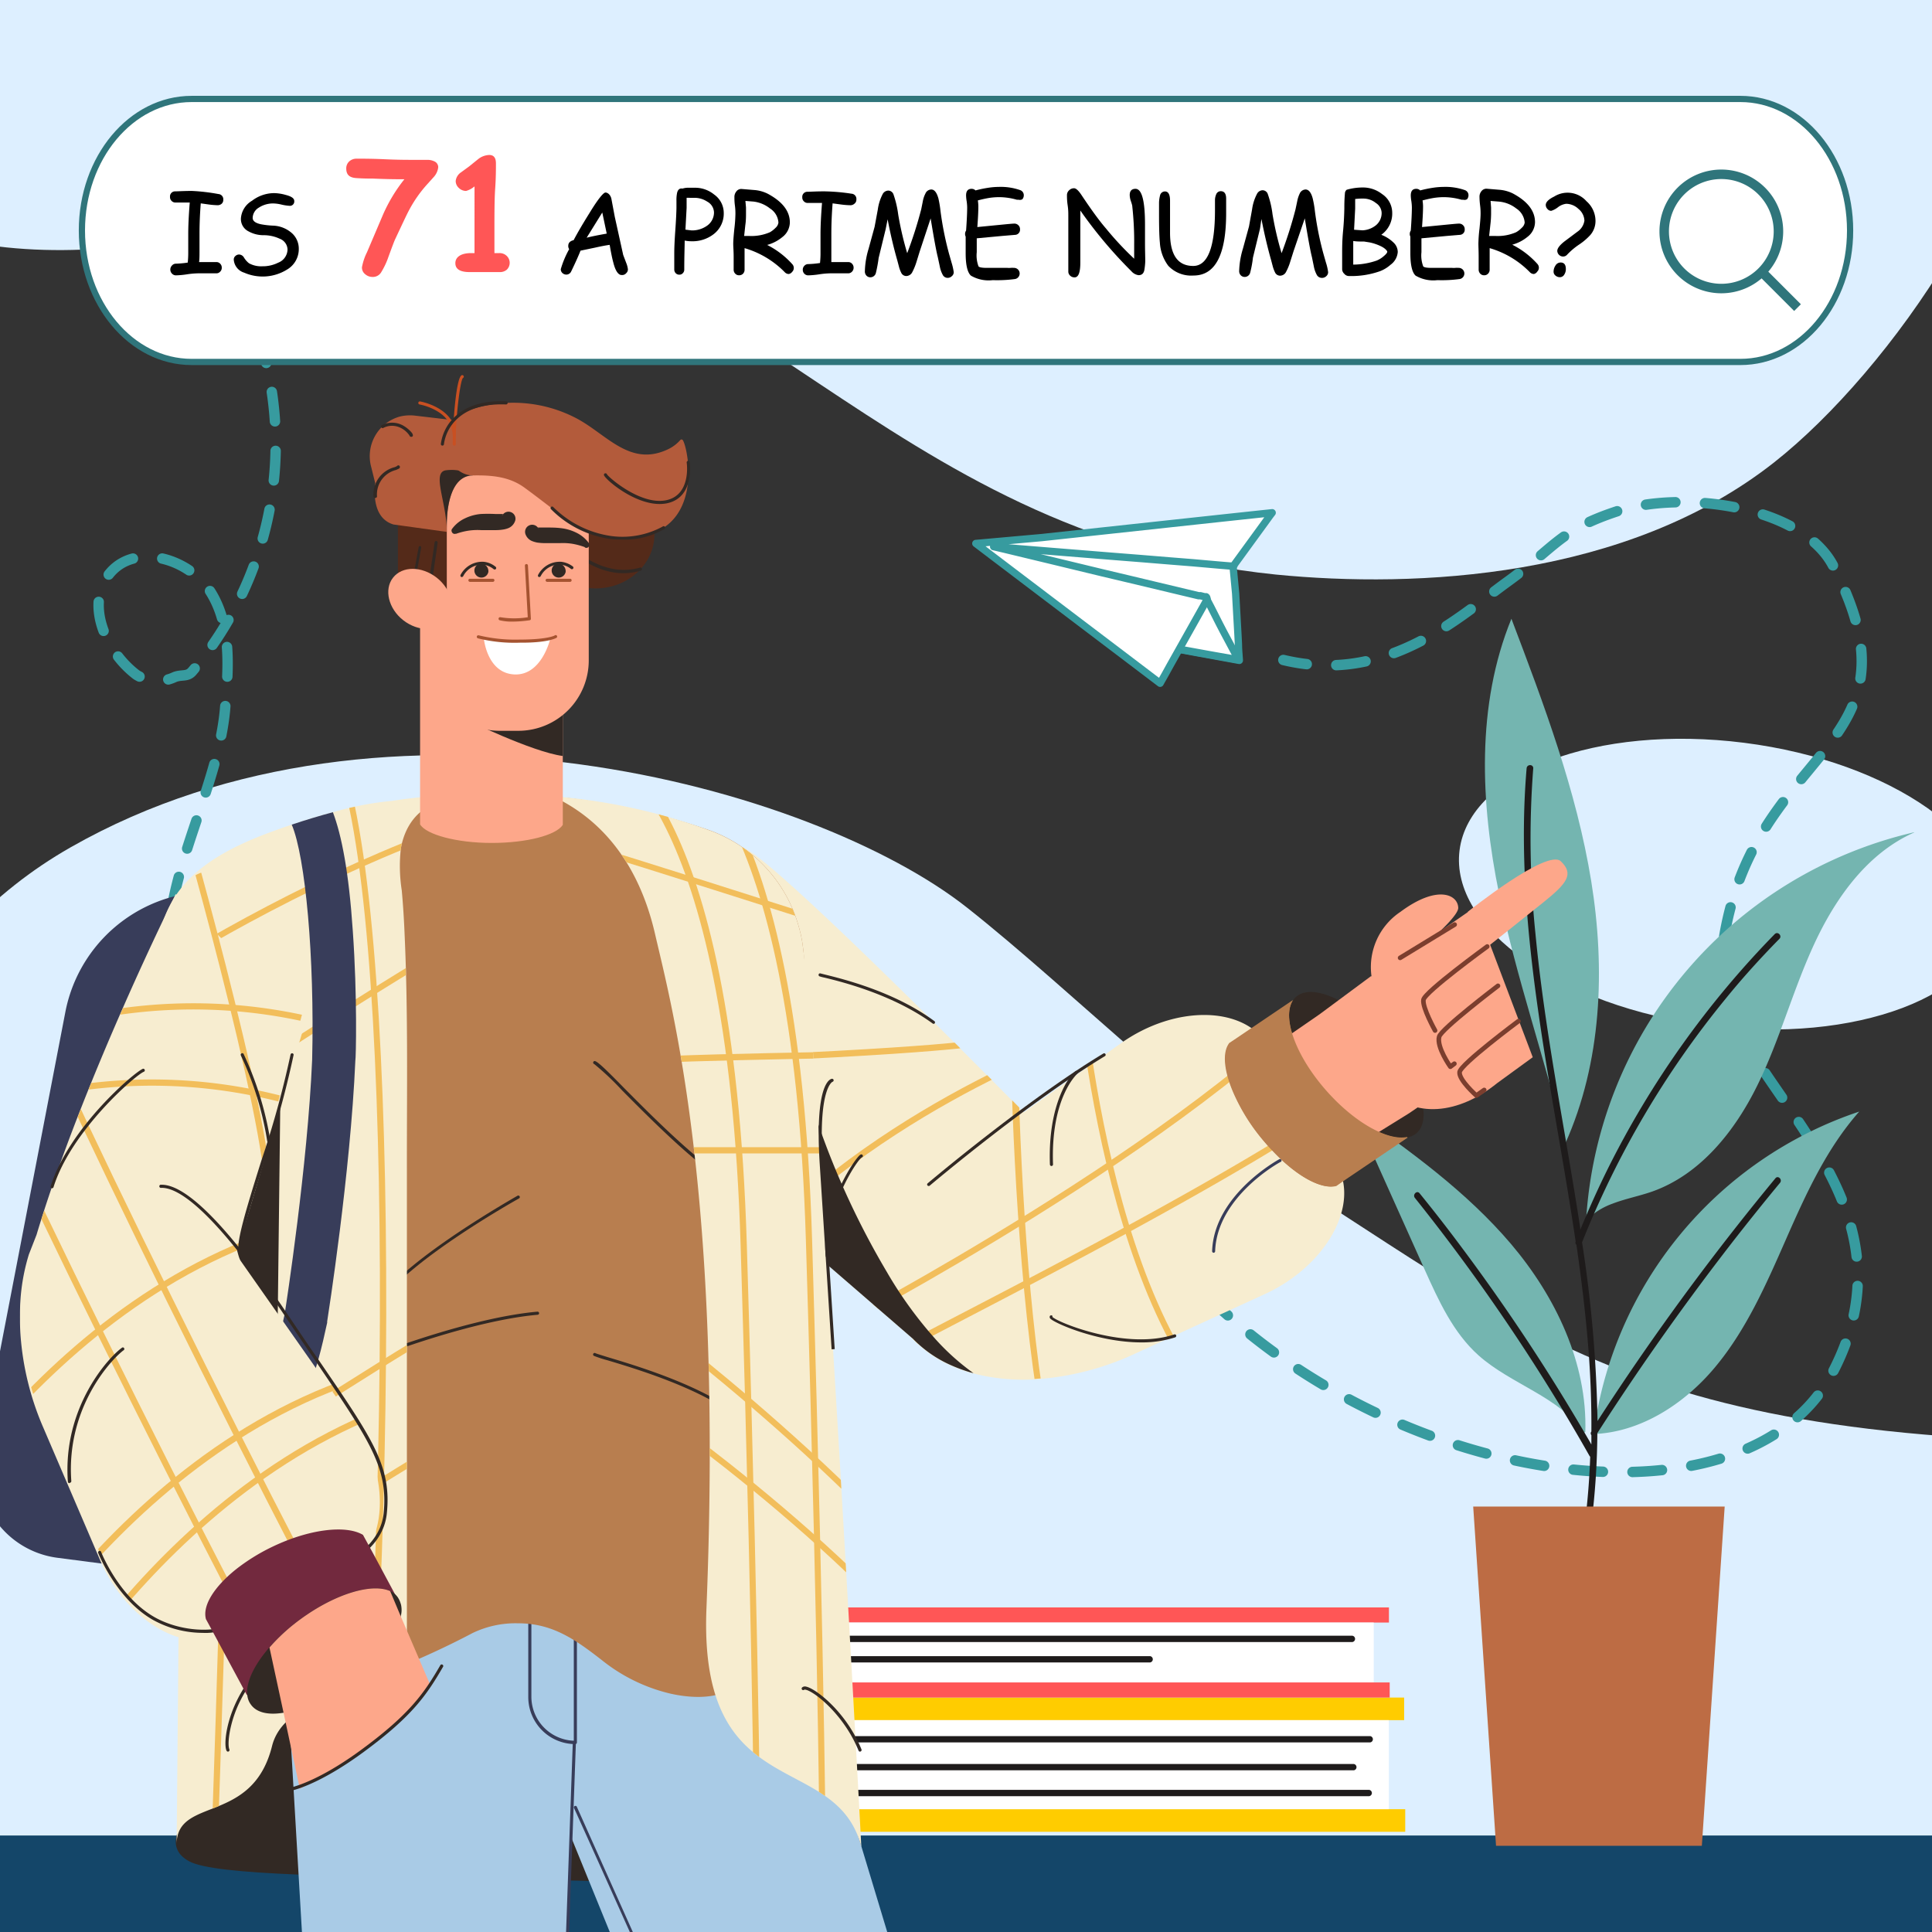 <svg id="Слой_1" data-name="Слой 1" xmlns="http://www.w3.org/2000/svg" xmlns:xlink="http://www.w3.org/1999/xlink" viewBox="0 0 230 230"><rect x="0" y="0" width="230" height="230" fill="#333333" stroke="none"/><defs><style>.cls-1,.cls-12,.cls-30,.cls-32{fill:none;}.cls-2{fill:#f7edd0;}.cls-3{clip-path:url(#clip-path);}.cls-4{clip-path:url(#clip-path-2);}.cls-5{fill:#ddefff;}.cls-6{fill:#144669;}.cls-7{fill:#fc0;}.cls-11,.cls-31,.cls-8{fill:#fff;}.cls-9{fill:#ff5656;}.cls-10{fill:#1e1b1b;}.cls-11,.cls-12{stroke:#379b9f;}.cls-11,.cls-12,.cls-30{stroke-linecap:round;stroke-linejoin:round;}.cls-11{stroke-width:0.87px;}.cls-12{stroke-width:1.24px;stroke-dasharray:3.52 3.52 3.52 3.52 3.52 3.52;}.cls-13{fill:#74b5b0;}.cls-14{fill:#bd6c44;}.cls-15{fill:#383d5a;}.cls-16{fill:#322924;}.cls-17{fill:#a9cbe6;}.cls-18{clip-path:url(#clip-path-3);}.cls-19{fill:#f2be5b;}.cls-20{fill:#b87e4f;}.cls-21{clip-path:url(#clip-path-4);}.cls-22{clip-path:url(#clip-path-5);}.cls-23{fill:#fda78a;}.cls-24{fill:#542a19;}.cls-25{fill:#b35b3b;}.cls-26{clip-path:url(#clip-path-6);}.cls-27{fill:#72293e;}.cls-28{fill:#c95022;}.cls-29{fill:#a55330;}.cls-30{stroke:#7b3e2e;stroke-width:0.55px;}.cls-31,.cls-32{stroke:#2f757b;stroke-miterlimit:10;}.cls-31{stroke-width:0.74px;}.cls-32{stroke-width:1.13px;}</style><clipPath id="clip-path"><rect class="cls-1" x="-1096" y="-482.18" width="1326" height="385"/></clipPath><clipPath id="clip-path-2"><rect class="cls-1" width="230" height="230"/></clipPath><clipPath id="clip-path-3"><path class="cls-1" d="M159.14,138.6,151,124.48c-2.78-4.8-11-5-17.53-.33l-11.59,8.24C112.3,122.7,93.41,103.81,89,101.18c-8.62-5.15-1.24,40.09-1.24,40.09l8.55,7.42L108.7,159.4a14.3,14.3,0,0,0,4.43,3.08l0,0a19.12,19.12,0,0,0,2.34.87l.39.1a23.71,23.71,0,0,0,8.31.63,33.32,33.32,0,0,0,11-3L150.7,154C157.94,150.62,161.92,143.39,159.14,138.6Z"/></clipPath><clipPath id="clip-path-4"><path class="cls-2" d="M102.54,219.86c-3-11.64-19.38-4.81-18.44-28.34,2-49.4-4.18-71.9-6.12-80.34-2.5-10.83-8.77-14.78-12.2-16.39a70.31,70.31,0,0,1,18.51,4,17,17,0,0,1,10.82,11.6c.06.19.11.39.15.58a4.84,4.84,0,0,1,.14.61c.08.36.15.84.22,1.43C97.74,128.6,102.54,219.86,102.54,219.86Z"/></clipPath><clipPath id="clip-path-5"><path class="cls-2" d="M54.27,95.28a8.45,8.45,0,0,0-1.94.24c-2.65.66-4.16,2.91-4.61,5.49a18.9,18.9,0,0,0,.11,5c.16,1.76.27,3.52.34,5.29.42,9.24.26,18.6.27,27.82q0,10.53,0,21.06,0,10,0,20c0,4.73,0,9.47,0,14.21,0,2.61.11,6.67.11,6.67s-14.36-.38-16.16,6.79c-2.34,9.41-11.31,6-11.36,11.67l.93-103-2.69-6.34c1.79-6.31,7.76-9.32,14.06-11.52.52-.19,1-.36,1.57-.53,1.7-.57,3.35-1.06,4.9-1.48a37.39,37.39,0,0,1,6.79-1.3,78.67,78.67,0,0,1,9.3-.84C56.9,94.94,57,95.26,54.27,95.28Z"/></clipPath><clipPath id="clip-path-6"><path class="cls-1" d="M42.12,168.38,28.67,149.21a3.1,3.1,0,0,1-.31-.78l.19-.55,7.65-28s-7.65-24.23-15.28-13.39c0,0-11.05,22.14-16.57,40.56a19,19,0,0,0-.93,2.32,23.79,23.79,0,0,0-1,8.67,33.68,33.68,0,0,0,2.7,11l6.71,15.72C15,192.12,22.11,196.3,27,193.66l14.34-7.77C46.18,183.24,46.56,175,42.12,168.38Z"/></clipPath></defs><g class="cls-4"><path class="cls-5" d="M8.41,100.87c37.72-21.5,88.49-7.21,106.7,7.17,12.49,9.85,28.48,26,44.67,36.49C189.51,163.82,205,175.33,286,170.72c16-.91,55.34,10.07,68.52,19.31,13.54,9.49,27,16.62,27,31.25H-20.28C-27.29,181.43-29.43,122.43,8.41,100.87Z"/><path class="cls-5" d="M211.2,55.05c-17.57,13.83-42.59,15-59.31,13.35-46.81-4.76-64-41.56-103.78-43.71-9.9-.53-19.63,2.67-29.45,4.16-11.79,1.79-24.24,1.31-35-4.47S-35.49,13.37-35.81,0L241.67,0C242.75,18.79,225,44.18,211.2,55.05Z"/><ellipse class="cls-5" cx="205.52" cy="105.26" rx="16.96" ry="32.01" transform="translate(75.19 295.87) rotate(-82.76)"/><polygon class="cls-6" points="626.45 218.51 -19.43 218.51 -55.48 231.18 626.45 231.18 626.45 218.51"/><polygon class="cls-7" points="76.5 202.09 76.5 204.78 79.11 204.78 165.35 204.78 167.16 204.78 167.16 202.09 165.44 202.09 92.48 202.09 76.5 202.09"/><polygon class="cls-7" points="76.63 215.38 76.63 218.07 167.29 218.07 167.29 215.38 165.35 215.38 79.11 215.38 76.63 215.38"/><rect class="cls-8" x="79.11" y="204.78" width="86.23" height="10.6"/><polygon class="cls-9" points="92.39 191.36 92.39 193.16 94.02 193.16 163.54 193.16 165.35 193.16 165.35 191.36 156.86 191.36 141.54 191.36 92.39 191.36"/><polygon class="cls-9" points="92.48 200.29 92.48 202.09 165.44 202.09 165.44 200.29 163.54 200.29 94.02 200.29 92.48 200.29"/><rect class="cls-8" x="94.02" y="193.16" width="69.52" height="7.12"/><path class="cls-10" d="M97.6,194.73H161a.38.38,0,0,1,0,.75H97.6A.38.38,0,0,1,97.6,194.73Z"/><path class="cls-10" d="M97.32,197.16h39.6a.38.38,0,0,1,0,.75H97.32A.38.38,0,0,1,97.32,197.16Z"/><path class="cls-10" d="M86.55,206.68h76.57a.38.38,0,0,1,0,.75H86.55A.38.38,0,0,1,86.55,206.68Z"/><path class="cls-10" d="M83.49,210h77.68a.38.38,0,0,1,0,.75H83.49A.38.38,0,0,1,83.49,210Z"/><path class="cls-10" d="M85.37,213.08H163a.38.38,0,0,1,0,.75H85.37A.38.38,0,0,1,85.37,213.08Z"/><polygon class="cls-8" points="148.05 65.34 117.86 64.57 143.8 73.05 148.05 65.34"/><path class="cls-11" d="M146.79,67.37h0l.31,3.29c.09,1.65.18,3.3.28,5l.05,1c0,.63.07,1.27.11,1.9v.06l-7-1.28"/><path class="cls-11" d="M143.78,71.7l-.1-.34c.62,1.15,1.33,2.63,1.94,3.78s1.22,2.28,1.82,3.41L144,77.94l-3.52-.64"/><path class="cls-11" d="M124,64l14.8-1.6,7.31-.79,3.64-.39,1.7-.18h0l-.26.34-.19.26-.39.54-3.64,5a.25.25,0,0,1-.22.2h-.31l-1.32-.11h0L142.07,67l-2.63-.21-3.54-.29-3.79-.3-3.45-.28-3.48-.28-6.89-.56,1.24.29,5.86,1.41,5.92,1.43,3,.71,4.19,1,4.19,1,.23,0,.47.12h0l.07,0,.12,0a.23.23,0,0,1,.1.17.24.24,0,0,1,0,.2l-4.38,7.8-.59,1.07-.6,1.06,0,0-2.87-2.18-6.73-5.1-6.78-5.14-5.56-4.22L124,64"/><rect class="cls-1" x="-35.01" y="39.55" width="660" height="191.63"/><path class="cls-12" d="M30.74,39.82a41.84,41.84,0,0,1-7.86,40.11c-.58.67-1.23.35-2.06.66a4.74,4.74,0,0,1-4.57-.25c-3.77-2.85-6.21-8.68-3.07-12.22s9.55-1.56,12,2.53,2,9.18,1.6,13.91c-.79,8.37-5.81,17.29-6.6,25.66-.69,7.36,2.95,14.69,6.53,21.15,2.33,4.19,6.18,7.3,10.16,10,12.81,8.56,28.54,13.53,43.76,11.14,10.45-1.64,20.19-6.61,30.68-8,8.58-1.15,14.66,3.37,22.53,7,4.12,1.89,7.58.63,10.87,3.74,23.91,22.52,63.35,27.07,73.38,8.29C230,141.09,203.44,127.83,204.92,114,207.66,88.44,230,90,218.24,67.37c-3.76-7.23-18.07-9.06-25.8-6.48-6.85,2.28-7.16,4.16-13,8.38s-14.31,12.26-26.66,9.3"/><path class="cls-13" d="M227.87,99.11c-5.54,2.45-9.33,7.75-11.88,13.25s-4.11,11.43-6.79,16.87-6.76,10.57-12.48,12.61c-1.56.55-3.22.86-4.77,1.46a8.31,8.31,0,0,0-3.13,2,50.54,50.54,0,0,1,39.05-46.22Z"/><path class="cls-13" d="M221.34,132.33c-3.89,4.39-6.36,9.83-8.72,15.2s-4.75,10.84-8.52,15.32c-3.62,4.31-8.8,7.66-14.4,7.87a46.88,46.88,0,0,1,31.64-38.39Z"/><path class="cls-13" d="M189.43,104.89c1.7,10.48,1.25,21.57-3.09,31.25-2.37-10-5.82-19.66-7.87-29.7-2.23-10.87-2.74-22.5,1.46-32.78C183.8,83.85,187.68,94.13,189.43,104.89Z"/><path class="cls-13" d="M179.89,148.1c5.3,6.26,9.09,14.17,8.84,22.36l-.19.12c-2.81-4.27-8.64-5.75-12.54-9.24-3-2.69-4.73-6.49-6.39-10.18q-4.23-9.43-8.47-18.87C167.84,137,174.58,141.85,179.89,148.1Z"/><path class="cls-10" d="M211.36,140.27q-9.27,11.22-17.46,23.28-1.89,2.79-3.72,5.62a153.42,153.42,0,0,0-1.84-21.27,109.7,109.7,0,0,1,17.09-29c2-2.47,4.17-4.86,6.41-7.14.35-.36-.2-.92-.56-.56a110.35,110.35,0,0,0-19.85,27.89c-1.19,2.4-2.29,4.85-3.31,7.33a2,2,0,0,0,0-.24c-1.78-11.68-4.21-23.27-5.33-35.05a109.53,109.53,0,0,1-.26-19.67c0-.5-.74-.5-.79,0-1,11.76.46,23.53,2.33,35.13,1.15,7.08,2.47,14.14,3.51,21.24l0,0a.29.29,0,0,0,.09.36c.64,4.44,1.18,8.9,1.5,13.38.2,2.92.3,5.86.28,8.79l0,.06a.34.34,0,0,0,0,.43c0,.37,0,.74,0,1.11A235.41,235.41,0,0,0,174,148.49q-2.43-3.27-5-6.43c-.32-.4-.87.16-.56.55a232.25,232.25,0,0,1,16.61,23.63q2.15,3.49,4.17,7.07a.53.53,0,0,0,.09.11c-.09,2.59-.29,5.19-.62,7.77-.07.5.72.49.78,0a89.35,89.35,0,0,0,.69-10.58q7.77-12.09,16.62-23.43c1.68-2.14,3.38-4.26,5.12-6.36C212.23,140.43,211.68,139.88,211.36,140.27Z"/><polygon class="cls-14" points="191.7 179.35 205.32 179.35 202.6 219.74 178.1 219.74 175.38 179.35 191.7 179.35"/><path class="cls-15" d="M44.49,190.36,6.83,185.45A10.71,10.71,0,0,1-2.3,172.81L7.78,120.48A17.68,17.68,0,0,1,27.43,106.3l22.67,3Z"/><path class="cls-16" d="M21.78,216.93s-2.36,3,.75,4.66,17.9,1.81,40.08,2.17,43.18,2.1,39.31-6.36c-4-8.71-9.71-26.54-9.71-26.54l-51.76-.12-14.76,5-2.76,5.86Z"/><path class="cls-2" d="M127.47,138.1l-16.29,21.11-1.08,1.4-1.4-1.21L96.33,148.69l-8.55-7.42S80.4,96,89,101.18c4.39,2.63,23.28,21.52,32.84,31.21Z"/><path class="cls-17" d="M116,264.37,88.18,172.23,53.82,183.94l34.34,84.25,1.25,11.48h26.37l1-10.06A19,19,0,0,0,116,264.37Z"/><path class="cls-2" d="M150.7,154l-15.53,7.13a33.32,33.32,0,0,1-11,3,23.71,23.71,0,0,1-8.31-.63l-.39-.1a19.12,19.12,0,0,1-2.34-.87l0,0a14.3,14.3,0,0,1-4.43-3.08,12.43,12.43,0,0,1-1.84-2.43,9.74,9.74,0,0,1-1.29-4.64c0-.29,0-.6,0-.9.22-4.24,2.82-8.89,7.21-12.51.46-.38.93-.74,1.43-1.09l7.64-5.44,11.59-8.24c6.5-4.62,14.75-4.47,17.53.33l8.16,14.12C161.92,143.39,157.94,150.62,150.7,154Z"/><g class="cls-18"><path class="cls-19" d="M63.87,127.25l0-.74c43.59-1.29,51.89-2.63,52-2.64l.13.73C115.87,124.61,107.58,126,63.87,127.25Z"/><path class="cls-19" d="M86.79,152.47l-.58-.46c15.63-19.37,41.56-28.55,41.82-28.64l.25.69C128,124.15,102.28,133.27,86.79,152.47Z"/><path class="cls-19" d="M147.46,170.35c-17.14-14.3-19.65-57.26-19.68-57.69l.74,0c0,.42,2.51,43.06,19.41,57.16Z"/><path class="cls-19" d="M127.13,181.38c-7.16-17.4-7.55-72.64-6.36-73.61l.24.29.31.17c-.61,1.69-.72,55.34,6.49,72.87Z"/><path class="cls-19" d="M104.09,162.49l0-.31c.13-.43,1.34-1.11,10.85-6.05,15.93-8.29,45.59-23.71,54-32.67l.54.51c-8.45,9-38.18,24.5-54.15,32.81-5.44,2.84-10.15,5.28-10.53,5.7a.32.32,0,0,0,0-.35Z"/><path class="cls-19" d="M102.56,156.89l-.35-.65c.48-.26,47.55-25.37,59.5-43.81l.62.41C150.27,131.44,103,156.64,102.56,156.89Z"/></g><polygon class="cls-17" points="65.78 279.67 38.85 279.67 33.04 180.34 69.34 180.34 65.78 279.67"/><path class="cls-15" d="M68.49,207.63a5.6,5.6,0,0,1-5.6-5.6V191.36a.19.19,0,0,1,.19-.18.18.18,0,0,1,.18.18V202a5.25,5.25,0,0,0,5.05,5.23V189.11a.18.18,0,0,1,.18-.19.19.19,0,0,1,.19.19v18.34A.19.19,0,0,1,68.49,207.63Z"/><path class="cls-20" d="M95.69,116.36c-2,25.13-4.11,51.24-6.3,78.11l-.8,5.15c-1.85,2.8-5.92,2.65-8.79,2a20.6,20.6,0,0,1-8.17-4c-3.13-2.43-5.84-4.37-9.95-4.37a11.76,11.76,0,0,0-5.44,1.17,96.5,96.5,0,0,1-9.79,4.48c-9.55,3.75-17.33,3.15-18.22-2.12-.09-.49-.12-2.27-.12-2.27-2.19-26.76-4.31-52.78-6.28-77.83l0-.28a17.82,17.82,0,0,1,.06-3.27A17.12,17.12,0,0,1,33.2,98.78a76.42,76.42,0,0,1,8.69-2.45c1.47-.32,2.94-.61,4.42-.84a79,79,0,0,1,9.45-.94,78.45,78.45,0,0,1,28.53,4.23,17,17,0,0,1,10.82,11.6c.06.19.11.39.15.58a4.84,4.84,0,0,1,.14.61c.08.36.15.84.22,1.43A16.37,16.37,0,0,1,95.69,116.36Z"/><path class="cls-16" d="M87.78,141.46H87.7c-3.87-1.82-9.75-7.73-13.63-11.64a33,33,0,0,0-3.32-3.14.19.19,0,0,1-.13-.23.18.18,0,0,1,.21-.13c.33.07,1.31,1,3.5,3.24,3.63,3.66,9.71,9.77,13.52,11.56a.18.18,0,0,1,.09.25A.18.18,0,0,1,87.78,141.46Z"/><path class="cls-16" d="M90.28,171.34a.16.16,0,0,1-.15-.09c-3-4.88-13.74-8.09-17.77-9.3a15.42,15.42,0,0,1-1.66-.54.18.18,0,0,1-.07-.25.18.18,0,0,1,.25-.07c.14.07.78.26,1.58.51,4.07,1.22,14.88,4.46,18,9.46a.18.18,0,0,1-.06.25A.17.17,0,0,1,90.28,171.34Z"/><path class="cls-16" d="M115.89,163.47l-.39-.1a19.12,19.12,0,0,1-2.34-.87l0,0a14.3,14.3,0,0,1-4.43-3.08L96.33,148.69l-2.77-5.51,3.87-9.3a96.47,96.47,0,0,0,8.15,17.55,48.19,48.19,0,0,0,5.6,7.78A28.1,28.1,0,0,0,115.89,163.47Z"/><path class="cls-2" d="M102.54,219.86c-3-11.64-19.38-4.81-18.44-28.34,2-49.4-4.18-71.9-6.12-80.34-2.5-10.83-8.77-14.78-12.2-16.39a70.31,70.31,0,0,1,18.51,4,17,17,0,0,1,10.82,11.6c.06.19.11.39.15.58a4.84,4.84,0,0,1,.14.61c.08.36.15.84.22,1.43C97.74,128.6,102.54,219.86,102.54,219.86Z"/><g class="cls-21"><path class="cls-19" d="M89.82,225c0-.22,0-22.47-1.65-76.71-1.61-53.8-16.4-58.73-16.55-58.77l.2-.71c.63.17,15.46,4.94,17.09,59.46,1.62,54.25,1.65,76.51,1.65,76.73Z"/><path class="cls-19" d="M97.59,224.4c0-.22,0-22.47-1.65-76.71C94.33,93.89,79.54,89,79.39,88.92l.2-.71c.63.18,15.46,4.94,17.09,59.46,1.61,54.25,1.65,76.51,1.65,76.73Z"/><path class="cls-19" d="M116.44,206.11c-9.86-17.94-40.1-38.85-40.41-39.06l.42-.6c.31.21,30.69,21.21,40.63,39.31Z"/><path class="cls-19" d="M116.44,196.38C105.94,179,76.32,156.85,76,156.63l.44-.59c.3.22,30,22.41,40.62,40Z"/><rect class="cls-19" x="72.32" y="136.57" width="43.24" height="0.74"/><path class="cls-19" d="M73.91,126.83l-.27-.69c1.62-.63,33.88-1.06,37.55-1.1v.73C96.84,126,75.06,126.39,73.91,126.83Z"/><path class="cls-19" d="M110.45,114c-4-1.23-10.13-3.19-16.66-5.26-11.74-3.73-25.06-8-25.89-8L68,100c.85.09,10.87,3.25,26,8.07,6.53,2.07,12.69,4,16.66,5.25Z"/></g><path class="cls-16" d="M45.22,155a.17.17,0,0,1-.1,0,.18.18,0,0,1,0-.26c3.44-5,16-12.1,16.49-12.39a.18.18,0,1,1,.18.32c-.53.29-13,7.31-16.37,12.28A.18.18,0,0,1,45.22,155Z"/><path class="cls-16" d="M45.22,161.43a.18.18,0,0,1-.17-.12.17.17,0,0,1,.1-.23c.11-.05,10.93-4.23,18.83-4.93a.19.19,0,0,1,.2.17.19.19,0,0,1-.17.2c-7.85.69-18.62,4.86-18.72,4.9Z"/><path class="cls-2" d="M54.27,95.28a8.45,8.45,0,0,0-1.94.24c-2.65.66-4.16,2.91-4.61,5.49a18.9,18.9,0,0,0,.11,5c.16,1.76.27,3.52.34,5.29.42,9.24.26,18.6.27,27.82q0,10.53,0,21.06,0,10,0,20c0,4.73,0,9.47,0,14.21,0,2.61.11,6.67.11,6.67s-14.36-.38-16.16,6.79c-2.34,9.41-11.31,6-11.36,11.67l.93-103-2.69-6.34c1.79-6.31,7.76-9.32,14.06-11.52.52-.19,1-.36,1.57-.53,1.7-.57,3.35-1.06,4.9-1.48a37.39,37.39,0,0,1,6.79-1.3,78.67,78.67,0,0,1,9.3-.84C56.9,94.94,57,95.26,54.27,95.28Z"/><g class="cls-22"><path class="cls-19" d="M5.54,204.21l-.64-.38c1.17-2,29.62-22,53.84-35.94l.37.64C33.78,183.08,6.53,202.54,5.54,204.21Z"/><path class="cls-19" d="M5.54,190.32l-.64-.38c1.17-2,29.61-22,53.84-35.94l.37.64C33.78,169.19,6.53,188.65,5.54,190.32Z"/><path class="cls-19" d="M5.89,145.14l-.64-.37c1.17-2,29.62-22,53.85-35.94l.36.64C34.14,124,6.88,143.47,5.89,145.14Z"/><path class="cls-19" d="M2.88,127.45l-.63-.37c1-1.72,31.54-24.58,63.44-32.64l.18.71C34.15,103.17,3.89,125.77,2.88,127.45Z"/><path class="cls-19" d="M42.77,230,42,230c5-57.05,4.51-133.44-3.71-142.72l.55-.49C47.21,96.18,47.82,172.84,42.77,230Z"/><path class="cls-19" d="M24.12,249.16l-.63-.38c1.05-1.92,2.42-50.65,3.42-86.23.49-17.58.92-32.76,1.27-41.78l.74,0c-.35,9-.78,24.19-1.27,41.77C26.3,210.54,25.18,247.37,24.12,249.16Z"/></g><polygon class="cls-16" points="33.4 128.61 33.04 158.79 24.39 142.5 33.4 128.61"/><path class="cls-2" d="M36.42,121.44l-7.87,26.44L22.06,167.4,2.44,158a23.79,23.79,0,0,1,1-8.67L4.35,147c5.52-18.42,16.57-40.56,16.57-40.56Z"/><path class="cls-15" d="M42,110.83c-.47-7-1.33-11.4-2.37-14.14-1.55.42-3.2.91-4.9,1.48,1.63,3.82,2.73,15.82,2.43,28-.54,12.54-3.08,29.07-3.28,30.31-.9,4.16-2.59,11.77-6.78,12.73l1.15,5c7.42-1.69,9.55-11.49,10.7-16.75l0-.15c.11-.72,2.77-17.68,3.35-31C42.38,126,42.55,118.58,42,110.83Z"/><path class="cls-23" d="M67,73.66V98.2c-.78,1.22-4.28,2.15-8.47,2.15s-7.81-1-8.52-2.21V73.66Z"/><path class="cls-16" d="M67,82.76V90c-3.67-.49-11.52-4.34-11.52-4.34l9.23-1.92Z"/><ellipse class="cls-24" cx="70.89" cy="63.6" rx="7.02" ry="6.45"/><path class="cls-16" d="M74.23,68.24c-5.53,0-9.66-6.35-9.71-6.42a.18.18,0,0,1,.06-.25.18.18,0,0,1,.25,0c0,.08,5.09,7.8,11.36,6a.19.19,0,0,1,.23.13.19.19,0,0,1-.13.23A7.49,7.49,0,0,1,74.23,68.24Z"/><path class="cls-23" d="M51.09,55.59h19a0,0,0,0,1,0,0v23A8.38,8.38,0,0,1,61.76,87H59.48a8.38,8.38,0,0,1-8.38-8.38v-23a0,0,0,0,1,0,0Z"/><rect class="cls-24" x="47.37" y="56.56" width="5.82" height="14.74"/><path class="cls-16" d="M51.15,69.94h0a.2.2,0,0,1-.16-.21l.75-5.17a.18.18,0,1,1,.36.06l-.74,5.16A.2.2,0,0,1,51.15,69.94Z"/><path class="cls-16" d="M49.15,69.94h0a.2.2,0,0,1-.15-.22l.84-4.59A.2.2,0,0,1,50,65a.18.18,0,0,1,.14.22l-.83,4.59A.19.19,0,0,1,49.15,69.94Z"/><path class="cls-16" d="M27.14,208.53a.2.2,0,0,1-.17-.11c-.29-.61-.15-2.77.9-5.25a15.79,15.79,0,0,1,9.9-8.89.18.18,0,1,1,.11.35,15.43,15.43,0,0,0-9.67,8.69c-1,2.42-1.13,4.47-.9,4.94a.2.2,0,0,1-.09.25Z"/><path class="cls-25" d="M53.18,62.77c0,.34,0,.55,0,.55l-6.34-.88c-2-.6-2.41-2.79-2.17-4.92l-.48-1.93a4.89,4.89,0,0,1,3.41-6,5.15,5.15,0,0,1,1.8-.11l6.12.72.72,6.34v0C53.38,56.68,53.17,61.19,53.18,62.77Z"/><path class="cls-16" d="M56.27,56.6c-2.89.08-3.1,4.59-3.09,6.17C53,59.45,51.51,56.35,53,56a5.2,5.2,0,0,1,3.3.6Z"/><path class="cls-23" d="M52,68.78c1.77,1.4,2.31,3.67,1.21,5.06s-3.43,1.38-5.2,0-2.32-3.67-1.22-5.07S50.2,67.37,52,68.78Z"/><path class="cls-25" d="M56.19,48.71a16.18,16.18,0,0,1,12.26,1c3.67,1.85,6.44,5.92,11,3.81A4.51,4.51,0,0,0,81,52.37a.19.19,0,0,1,.26,0C81.88,53,84.5,65,73,63.93c-4-.36-6-2.55-10.58-5.89-1.8-1.31-3.92-1.48-6.12-1.44-1.67,0-3-1.56-3.3-3.21C52.59,50.86,54.06,49.44,56.19,48.71Z"/><path class="cls-2" d="M41.31,186.73,27,194.5c-4.86,2.65-12-1.53-15.12-8.86L5.14,169.92a33.74,33.74,0,0,1-2.7-11,23.82,23.82,0,0,1,1-8.68,18.25,18.25,0,0,1,.93-2.31l0,0a13.52,13.52,0,0,1,5.69-6.12,9.67,9.67,0,0,1,4.67-1.15c4.48,0,9.46,2.76,13.2,7.58.37.47.4,1.39.74,1.89l13.45,19.17C46.56,175.84,46.18,184.09,41.31,186.73Z"/><g class="cls-26"><path class="cls-19" d="M42.1,216.87c-8.9-13.51-45.86-88.1-47-93.64l.72-.15C-3,128.59,33.83,203,42.71,216.47Z"/><path class="cls-19" d="M50.15,212.55c-8.9-13.51-45.85-88.11-47-93.64l.72-.16c1.17,5.52,38.05,79.91,46.93,93.39Z"/><path class="cls-19" d="M-10.09,184l-.65-.36c.22-.39,21.82-38.78,59.16-40.09l0,.74C11.53,145.6-9.88,183.63-10.09,184Z"/><path class="cls-19" d="M-.27,201.37-.92,201c.21-.39,21.82-38.78,59.16-40.09l0,.74C21.35,163-.06,201-.27,201.37Z"/><path class="cls-19" d="M5.54,204.2l-.64-.36c.21-.39,21.82-38.79,59.15-40.09l0,.74C27.15,165.78,5.75,203.81,5.54,204.2Z"/><path class="cls-19" d="M-10.22,136.17l-.38-.63a62,62,0,0,1,53.15-2l-.29.68A61.31,61.31,0,0,0-10.22,136.17Z"/><path class="cls-19" d="M-5.3,127.1l-.38-.63a62,62,0,0,1,53.15-2l-.29.68A61.26,61.26,0,0,0-5.3,127.1Z"/><path class="cls-19" d="M32.44,143.46H31.7c0-10.52-11-48.56-11.11-48.8l.65-.34C21.36,94.52,32.45,132.82,32.44,143.46Z"/></g><path class="cls-16" d="M24.16,194.39a12.38,12.38,0,0,1-5.94-1.54c-4.37-2.48-6.52-7.93-6.54-8a.19.19,0,0,1,.35-.13c0,.05,2.12,5.39,6.37,7.8,3.15,1.78,7.13,1.77,8.48,1a.18.18,0,1,1,.18.32A6.17,6.17,0,0,1,24.16,194.39Z"/><path class="cls-16" d="M39.73,186.93a.18.18,0,0,1-.18-.13.18.18,0,0,1,.12-.23c.06,0,5.49-1.77,6-6.39.55-5.44-1.61-8.59-8-18-1.14-1.67-2.42-3.54-3.84-5.65-6.66-9.89-11.7-15.12-14.58-15.12h-.05a.19.19,0,1,1,0-.37h.05c3,0,8.06,5.14,14.89,15.29,1.42,2.11,2.69,4,3.84,5.64,6.46,9.44,8.64,12.62,8.07,18.2-.49,4.86-6.15,6.68-6.21,6.7Z"/><path class="cls-27" d="M47.77,191.18,29.39,201.79,25,193.64l-.48-.88c-.45-1.62,1-3.86,3.54-5.91a23.25,23.25,0,0,1,4.3-2.68c4.45-2.15,8.82-2.65,10.85-1.45l1.17,2.14Z"/><path class="cls-16" d="M47.71,192.39c-.44,2.32-2.82,5.42-6.32,8a18.7,18.7,0,0,1-7.65,3.51c-1.79.29-3.2,0-3.89-1-1.07-1.47-.1-4.12,2.22-6.78a22.37,22.37,0,0,1,3.75-3.41c4.12-3,8.47-4.28,10.62-3.3h0a2.15,2.15,0,0,1,.91.74A2.73,2.73,0,0,1,47.71,192.39Z"/><path class="cls-20" d="M167.58,135.43l-7.49,5.06h0l-1,.7c-1.77.47-4.75-1.2-7.55-4.17a25.37,25.37,0,0,1-1.73-2,23,23,0,0,1-2.85-4.74c-1.18-2.65-1.44-5-.55-6.09l.93-.62,8-5.38Z"/><ellipse class="cls-16" cx="161.47" cy="126.76" rx="4.72" ry="10.83" transform="translate(-43.44 139.12) rotate(-41.58)"/><path class="cls-23" d="M51.26,200.67c-3.53,6.06-15.18,12.06-15.57,12.26h0l-1.94-9.07-1.67-7.73a22.37,22.37,0,0,1,3.75-3.41c4.12-3,8.47-4.28,10.62-3.3h0l1.26,3,3.37,7.84Z"/><path class="cls-16" d="M110.56,141.19a.18.18,0,0,1-.12-.32c.12-.1,11.71-9.9,20.91-15.45a.18.18,0,0,1,.19.31c-9.17,5.54-20.74,15.32-20.86,15.42A.16.16,0,0,1,110.56,141.19Z"/><path class="cls-16" d="M99,160.63s-.79-12.4-1.41-22,1.21-10.16,1.43-10.2a.19.19,0,0,1,.22.14.19.19,0,0,1-.14.22s-1.74.76-1.15,9.82c.63,9.6,1.42,22,1.42,22Z"/><path class="cls-16" d="M102.38,208.53a.19.19,0,0,1-.17-.12c-1.62-4-4.84-6.73-6.12-7.2-.26-.09-.34-.06-.34-.06a.18.18,0,0,1-.26-.26.5.5,0,0,1,.48-.1c1.17.24,4.81,3.06,6.59,7.48a.19.19,0,0,1-.11.24Z"/><path class="cls-16" d="M98.48,149.71a.18.18,0,0,1-.18-.17c-.58-5.7,3.57-11.86,4.17-12.1a.18.18,0,0,1,.24.11.17.17,0,0,1-.1.23c-.59.29-4.5,6.29-4,11.73a.18.18,0,0,1-.16.2Z"/><path class="cls-15" d="M67.5,231.87h0a.17.17,0,0,1-.17-.19l.86-24.24a.2.2,0,0,1,.19-.18.18.18,0,0,1,.18.19l-.87,24.25A.17.17,0,0,1,67.5,231.87Z"/><path class="cls-16" d="M28.67,149.39a.19.19,0,0,1-.15-.07c-.6-.83.6-4.79,2.6-11.17a114.4,114.4,0,0,0,3.47-12.61.19.19,0,0,1,.21-.15.18.18,0,0,1,.15.21,114.61,114.61,0,0,1-3.48,12.66c-1.56,5-3.17,10.12-2.65,10.84a.19.19,0,0,1,0,.26A.2.2,0,0,1,28.67,149.39Z"/><path class="cls-16" d="M32,136a.2.2,0,0,1-.19-.16,37.81,37.81,0,0,0-3.15-10.22.19.19,0,0,1,.33-.17,38.56,38.56,0,0,1,3.19,10.33.19.19,0,0,1-.16.22Z"/><path class="cls-16" d="M34.77,213.12a.17.17,0,0,1-.17-.13.18.18,0,0,1,.12-.23l.06,0c1-.27,3.91-1.26,8.36-4.55,5.69-4.2,7.38-6.69,9.3-10a.19.19,0,0,1,.32.19c-1.95,3.36-3.65,5.88-9.4,10.12-4.5,3.32-7.43,4.33-8.48,4.61h-.11Z"/><path class="cls-16" d="M58.14,68.08a.84.84,0,1,1-.82-1A.93.93,0,0,1,58.14,68.08Z"/><path class="cls-16" d="M55,68.69a.15.15,0,0,1-.09,0,.19.19,0,0,1-.08-.25,2.91,2.91,0,0,1,2.75-1.56,2.63,2.63,0,0,1,1.44.61.19.19,0,0,1,0,.26.2.2,0,0,1-.26,0,2.33,2.33,0,0,0-1.25-.52,2.5,2.5,0,0,0-2.37,1.37A.18.18,0,0,1,55,68.69Z"/><path class="cls-28" d="M54.08,52a.19.19,0,0,1-.19-.18c-.1-3-3.9-3.66-3.94-3.67a.18.18,0,0,1,.06-.36s4.14.7,4.25,4a.18.18,0,0,1-.17.19Z"/><path class="cls-28" d="M54.08,53.05a.19.19,0,0,1-.19-.18c0-1.88.37-8.1,1.11-8.21a.18.18,0,0,1,.21.15.19.19,0,0,1-.11.2c-.35.43-.9,5.13-.84,7.85a.17.17,0,0,1-.18.19Z"/><path class="cls-29" d="M58.67,69.27H55.94a.19.19,0,0,1-.18-.19.18.18,0,0,1,.18-.18h2.73a.18.18,0,0,1,.19.18A.19.19,0,0,1,58.67,69.27Z"/><path class="cls-16" d="M67.34,68.08a.84.84,0,1,1-.82-1A.93.93,0,0,1,67.34,68.08Z"/><path class="cls-16" d="M64.22,68.69a.12.12,0,0,1-.08,0,.18.18,0,0,1-.08-.25,2.91,2.91,0,0,1,2.75-1.56,2.81,2.81,0,0,1,1.4.57.18.18,0,0,1,0,.26.19.19,0,0,1-.26,0,2.37,2.37,0,0,0-1.21-.49,2.49,2.49,0,0,0-2.37,1.37A.2.2,0,0,1,64.22,68.69Z"/><path class="cls-29" d="M67.87,69.27H65.14a.2.2,0,0,1-.19-.19.19.19,0,0,1,.19-.18h2.73a.18.18,0,0,1,.18.18A.19.19,0,0,1,67.87,69.27Z"/><path class="cls-16" d="M53.84,62.93a4,4,0,0,1,1.51-1.22,5.48,5.48,0,0,1,1.88-.52,16.9,16.9,0,0,1,1.73,0c.27,0,.55,0,.75,0h.19s-.12.12-.12.21a.83.83,0,0,1,1.51.7,1.41,1.41,0,0,1-.74.76,2.7,2.7,0,0,1-.65.18,5.52,5.52,0,0,1-.95.07c-.58,0-1.14,0-1.68,0a7.3,7.3,0,0,0-1.47.06,7.82,7.82,0,0,0-1.48.37l-.07,0a.36.36,0,0,1-.46-.22A.34.34,0,0,1,53.84,62.93Z"/><path class="cls-16" d="M69.58,65.12a8.49,8.49,0,0,0-1.48-.39,7.28,7.28,0,0,0-1.47-.07c-.54,0-1.1,0-1.68,0a6.86,6.86,0,0,1-1-.07,3.32,3.32,0,0,1-.64-.19,1.4,1.4,0,0,1-.74-.77A.83.83,0,0,1,64.14,63c0-.08-.12-.2-.11-.2s.08,0,.18,0H65c.56,0,1.13,0,1.73.07a5.52,5.52,0,0,1,1.87.54,4,4,0,0,1,1.5,1.24.36.36,0,0,1-.08.5.35.35,0,0,1-.34.05Z"/><path class="cls-29" d="M61,74a6,6,0,0,1-1.52-.16.19.19,0,0,1-.12-.23.18.18,0,0,1,.22-.13,10.09,10.09,0,0,0,3.25,0l-.34-6.15a.18.18,0,1,1,.36,0l.35,6.32a.17.17,0,0,1-.15.19A14.64,14.64,0,0,1,61,74Z"/><path class="cls-8" d="M57.6,76a30.76,30.76,0,0,0,5.38.2A12.1,12.1,0,0,0,65.52,76s-1,4.44-4.28,4.29S57.6,76,57.6,76Z"/><path class="cls-29" d="M62.12,76.51h-.23a18,18,0,0,1-5-.52.19.19,0,0,1-.12-.24.19.19,0,0,1,.24-.11,18.46,18.46,0,0,0,4.86.5c3.31,0,4.15-.48,4.15-.48a.19.19,0,0,1,.26,0,.19.19,0,0,1,0,.25S65.43,76.51,62.12,76.51Z"/><path class="cls-16" d="M52.67,53.05h0a.19.19,0,0,1-.19-.18,5.42,5.42,0,0,1,1.63-3.22c1.4-1.34,3.46-2,6.15-1.87a.19.19,0,0,1,.18.19.2.2,0,0,1-.2.18c-2.54-.1-4.5.48-5.82,1.72a5.07,5.07,0,0,0-1.57,3A.18.18,0,0,1,52.67,53.05Z"/><path class="cls-16" d="M78.53,60c-3.14,0-6.54-3-6.63-3.44a.17.17,0,0,1,.14-.21.18.18,0,0,1,.22.12c.23.39,4,3.67,7,3.09s2.52-4.33,2.49-4.48a.19.19,0,0,1,.15-.22.19.19,0,0,1,.21.16s.64,4.26-2.78,4.91A4.57,4.57,0,0,1,78.53,60Z"/><path class="cls-16" d="M74,64.23c-.4,0-.83,0-1.28-.06a12.3,12.3,0,0,1-7.13-3.56.18.18,0,0,1,.27-.25,12.19,12.19,0,0,0,6.89,3.45,10,10,0,0,0,6.13-1.12.18.18,0,0,1,.25,0,.19.19,0,0,1,0,.26A9.28,9.28,0,0,1,74,64.23Z"/><path class="cls-16" d="M44.64,59.28a.18.18,0,0,1-.18-.17A3.36,3.36,0,0,1,47,55.61a2.35,2.35,0,0,0,.27-.13.19.19,0,0,1,.22-.07.2.2,0,0,1,.11.24c0,.12-.17.17-.46.3a3,3,0,0,0-2.26,3.13.19.19,0,0,1-.17.2Z"/><path class="cls-16" d="M48.93,52a.19.19,0,0,1-.18-.15,2.68,2.68,0,0,0-1.25-1,2.26,2.26,0,0,0-1.9.11.19.19,0,0,1-.17-.33,2.68,2.68,0,0,1,2.71.12c.5.31,1,.82,1,1A.18.18,0,0,1,48.93,52Z"/><path class="cls-16" d="M125.18,138.81a.19.19,0,0,1-.19-.18c-.26-7.29,2.39-10.67,3.06-11.12a.19.19,0,0,1,.26.06.19.19,0,0,1-.05.25s-3.19,2.78-2.9,10.79a.19.19,0,0,1-.18.2Z"/><path class="cls-16" d="M135.87,159.81c-5.19,0-10.53-2.36-10.86-2.87a.25.25,0,0,1,0-.3.2.2,0,0,1,.27,0,.19.19,0,0,1,0,.13c.66.69,8.88,4,14.51,2.09a.18.18,0,0,1,.23.11.19.19,0,0,1-.12.24A12.9,12.9,0,0,1,135.87,159.81Zm-10.58-2.91Z"/><path class="cls-16" d="M111.19,121.88a.3.3,0,0,1-.11,0c-4.76-3.49-10.89-5-12.9-5.49a5.35,5.35,0,0,1-.62-.16.19.19,0,0,1-.1-.24.18.18,0,0,1,.24-.1l.56.14c2,.5,8.22,2,13,5.55a.19.19,0,0,1,0,.26A.18.18,0,0,1,111.19,121.88Z"/><path class="cls-16" d="M6.21,141.46H6.15a.19.19,0,0,1-.12-.23c2.19-7,10.06-13.67,11-14a.19.19,0,0,1,.12.35c-.9.3-8.68,7-10.78,13.75A.19.19,0,0,1,6.21,141.46Z"/><path class="cls-16" d="M8.27,176.57a.19.19,0,0,1-.19-.17c-.65-9,5-14.94,6.42-15.94a.17.17,0,0,1,.25,0,.19.19,0,0,1,0,.26c-1.4,1-6.9,6.79-6.26,15.6a.19.19,0,0,1-.17.2Z"/><path class="cls-15" d="M92.51,279.85a.17.17,0,0,1-.18-.15c0-.17-2.61-17.15-4-20.06s-19.77-44-20-44.4a.18.18,0,0,1,.1-.24.18.18,0,0,1,.24.09c.18.42,18.51,41.46,20,44.39s4,19.46,4.08,20.16a.18.18,0,0,1-.15.21Z"/><path class="cls-15" d="M144.48,149.14h0a.19.19,0,0,1-.18-.19c.22-6.73,7.93-10.91,8-10.95a.18.18,0,1,1,.17.32c-.07,0-7.6,4.13-7.81,10.64A.19.19,0,0,1,144.48,149.14Z"/><path class="cls-23" d="M172.3,129.43l-4.55,3.1-8.3,5.15c-.62-.79-1.3-1.08-1.91-2-3.11-4.57-4.85-8.82-5-11.79l4.55-3.14,6.15-4.56Z"/><path class="cls-23" d="M182.47,125.86l-4.23,3.08c-4.51,3.65-9.91,4.43-13.61.43L156.84,121l18.84-13.07Z"/><path class="cls-23" d="M163.27,116.19a7.9,7.9,0,0,1,3.44-7.63c4.38-3.26,6.84-2.08,6.89-.49s-8.83,8.44-8.83,8.44l-1.47.11"/><path class="cls-23" d="M174.76,108.53s9.43-7.54,11.05-6,.68,2.66-2,4.83c-6.4,5.14-9.34,7.41-9.34,7.41Z"/><path class="cls-30" d="M177.05,112.68s-7.44,5.41-7.59,6.34,1.38,3.66,1.38,3.66"/><path class="cls-30" d="M178.33,117.36s-6.79,5.16-7,6.06c-.34,1.22,1.33,3.57,1.33,3.57l.48-.36"/><path class="cls-30" d="M180.76,121.57s-6.89,5.13-7,6.06,2,2.79,2,2.79l.93-.66"/><line class="cls-30" x1="166.68" y1="114.03" x2="173.17" y2="110.07"/><path class="cls-20" d="M155.26,118.16h0Z"/><path class="cls-20" d="M157.94,129.89c-3.71-4.18-5.38-8.85-4-10.85l-6.66,4.5-.93.62c-.89,1.13-.63,3.44.55,6.09a23,23,0,0,0,2.85,4.74,25.37,25.37,0,0,0,1.73,2c2.8,3,5.78,4.64,7.55,4.17l1-.7h0l7.49-5.06,0-.05C165.22,135.83,161.29,133.67,157.94,129.89Z"/><path class="cls-31" d="M207.19,11.78H22.81c-7.21,0-13.06,7-13.06,15.66h0c0,8.64,5.85,15.65,13.06,15.65H207.19c7.21,0,13.06-7,13.06-15.65h0C220.25,18.79,214.4,11.78,207.19,11.78Z"/><path class="cls-32" d="M211.72,27.55a6.8,6.8,0,1,0-6.8,6.8A6.8,6.8,0,0,0,211.72,27.55Z"/><line class="cls-32" x1="209.73" y1="32.36" x2="213.99" y2="36.62"/><path d="M25.9,24.43a9.5,9.5,0,0,1-1-.08l-1-.14c-.1,1.26-.15,2.47-.15,3.62,0,.3,0,.68,0,1.13s0,.82,0,1.12,0,.78-.05,1.12l2.05,0a.59.59,0,0,1,.46.19.64.64,0,0,1,.19.47.62.62,0,0,1-.19.48.6.6,0,0,1-.46.2H24.62l-1.09,0a10.14,10.14,0,0,0-1.29.12,10.14,10.14,0,0,1-1.29.12.64.64,0,0,1-.46-.19.69.69,0,0,1,0-1,.61.61,0,0,1,.46-.2,11.42,11.42,0,0,0,1.4-.13,10.86,10.86,0,0,0,.06-1.21c0-.3,0-.66,0-1.09s0-.8,0-1.1q0-1.5.18-3.75l-.85,0-.84,0a.61.61,0,0,1-.47-.19.62.62,0,0,1-.19-.48.6.6,0,0,1,.61-.66c.35,0,1-.05,2-.05A23.06,23.06,0,0,1,26,23.1a.62.62,0,0,1,.58.69.59.59,0,0,1-.22.49A.72.72,0,0,1,25.9,24.43Z"/><path d="M27.83,30.92a.55.55,0,0,1,.19-.44.64.64,0,0,1,.47-.18.7.7,0,0,1,.56.37,2.58,2.58,0,0,0,.59.67,3,3,0,0,0,1.61.36,4.08,4.08,0,0,0,1.87-.43,1.72,1.72,0,0,0,1.11-1.56,1.42,1.42,0,0,0-.93-1.29A4.49,4.49,0,0,0,31.35,28a3.65,3.65,0,0,1-1.75-.45A1.64,1.64,0,0,1,28.68,26,2.65,2.65,0,0,1,30,23.9a4.37,4.37,0,0,1,2.6-.91,5.31,5.31,0,0,1,1.43.22c.7.18,1,.42,1,.71a.52.52,0,0,1-.59.58,5.6,5.6,0,0,1-.91-.14,4.66,4.66,0,0,0-1-.14,3.09,3.09,0,0,0-1.72.5,1.46,1.46,0,0,0-.73,1.22c0,.36.32.62,1,.76a10,10,0,0,0,1.39.16,3.57,3.57,0,0,1,2.33.94,2.49,2.49,0,0,1,.77,1.84,2.82,2.82,0,0,1-1.43,2.47,5.49,5.49,0,0,1-5.07.35A1.75,1.75,0,0,1,27.83,30.92Z"/><path class="cls-9" d="M48.14,21.34c-.67,0-1.91,0-3.73-.08-.46,0-1.13,0-2-.06s-1.19-.45-1.19-1.15a1.11,1.11,0,0,1,.35-.83,1.27,1.27,0,0,1,.88-.33c.75,0,1.88,0,3.39.07s2.63.07,3.38.07h1.64a1.9,1.9,0,0,1,.85.18.76.76,0,0,1,.46.69,2.06,2.06,0,0,1-.54,1.18l-.9,1a15.31,15.31,0,0,0-2.11,3.09c-.2.38-.73,1.5-1.6,3.36-.11.24-.36.91-.76,2a9.25,9.25,0,0,1-.91,1.93,1.15,1.15,0,0,1-1,.51,1.32,1.32,0,0,1-.88-.33,1,1,0,0,1-.38-.82,6.63,6.63,0,0,1,.6-1.79l1.92-4.51A18.92,18.92,0,0,1,48.14,21.34Z"/><path class="cls-9" d="M59.45,32.39H55.9c-1.12,0-1.69-.35-1.69-1.06s.63-1.2,1.89-1.2h.39V22.19a2.69,2.69,0,0,1-1,.54,1.22,1.22,0,0,1-.87-.36,1.1,1.1,0,0,1-.37-.83,1.42,1.42,0,0,1,.6-1l1-.73,1.09-.88a2.25,2.25,0,0,1,1.3-.48c.53,0,.8.32.8,1s0,1.71-.09,3-.09,3.13-.09,5.52v2.16h.59a1.21,1.21,0,0,1,.88.34,1.14,1.14,0,0,1,0,1.64A1.25,1.25,0,0,1,59.45,32.39Z"/><path d="M74,32.74c-.4,0-.75-.51-1-1.54-.11-.39-.25-1.07-.42-2.05q-.68.09-1.74.33l-1.73.36c-.22.56-.59,1.4-1.12,2.49a.63.63,0,0,1-.56.36.69.69,0,0,1-.47-.18.61.61,0,0,1-.2-.47,11.42,11.42,0,0,1,1-2.38.64.64,0,0,1-.11-.39c0-.35.21-.58.64-.68.49-.93,1.12-2,1.87-3.2,1-1.65,1.67-2.47,1.92-2.47s.58.24.7.72l.41,2.18,1,4.53.38,1a2.76,2.76,0,0,1,.18.7.6.6,0,0,1-.2.47A.63.63,0,0,1,74,32.74Zm-2.3-7.44-1.86,3c.53-.14,1.32-.3,2.39-.49Z"/><path d="M82.31,28.72c-.12,0-.39,0-.8-.08,0,.65-.05,1.8-.05,3.44a.58.58,0,0,1-.17.44.54.54,0,0,1-.42.18.57.57,0,0,1-.43-.18.62.62,0,0,1-.17-.44V30.17q0-1,.12-2.7c.09-1.25.13-2.15.14-2.69v-.9a4.16,4.16,0,0,1,.08-.94c.1-.38.31-.55.64-.49a2.37,2.37,0,0,1,.59-.1c.26,0,.57,0,.94,0a3.59,3.59,0,0,1,2.24.81,2.68,2.68,0,0,1,1.14,2.16,3.08,3.08,0,0,1-1.22,2.57A4.1,4.1,0,0,1,82.31,28.72Zm.32-5.17-.51,0a3.67,3.67,0,0,0-.38,0v1.2l-.14,2.59.72.09a3.06,3.06,0,0,0,1.84-.55A1.93,1.93,0,0,0,85,25.29,1.52,1.52,0,0,0,84.19,24,2.76,2.76,0,0,0,82.63,23.55Z"/><path d="M93.89,32.62a.65.65,0,0,1-.46-.21,11,11,0,0,0-4.79-2.87l0,1.28,0,1.28a.68.68,0,0,1-.18.48.63.63,0,0,1-.47.19.59.59,0,0,1-.46-.19.65.65,0,0,1-.19-.48c0-.34,0-.85,0-1.53s-.05-1.19-.05-1.54.05-1,.13-1.78a16.84,16.84,0,0,0,.13-1.78c0-.22,0-.55-.06-1s-.06-.76-.06-1a1,1,0,0,1,.21-.65.72.72,0,0,1,.68-.32l1.57.13a4.29,4.29,0,0,1,1.5.43q2.64,1.41,2.64,3.42a2.24,2.24,0,0,1-.9,1.75,4.8,4.8,0,0,1-1.8.93,10.15,10.15,0,0,1,3,2.3.67.67,0,0,1,.17.44.65.65,0,0,1-.2.47A.62.62,0,0,1,93.89,32.62ZM89.74,24l-1-.08.07.79c0,.32,0,.58,0,.79s0,.77-.08,1.29l-.14,1.3h.57a5.52,5.52,0,0,0,2.49-.44,3.05,3.05,0,0,0,.68-.53,1,1,0,0,0,.34-.62,2.15,2.15,0,0,0-1-1.68A3.9,3.9,0,0,0,89.74,24Z"/><path d="M101.17,24.43a9.33,9.33,0,0,1-1-.08l-1.05-.14c-.1,1.26-.15,2.47-.15,3.62,0,.3,0,.68,0,1.13s0,.82,0,1.12,0,.78,0,1.12l2,0a.6.6,0,0,1,.46.19.68.68,0,0,1,.19.47.66.66,0,0,1-.19.48.61.61,0,0,1-.46.2H99.89l-1.1,0a10.18,10.18,0,0,0-1.28.12,10.14,10.14,0,0,1-1.29.12.63.63,0,0,1-.46-.19.65.65,0,0,1-.19-.48.64.64,0,0,1,.19-.47.6.6,0,0,1,.46-.2,11.42,11.42,0,0,0,1.4-.13,10.86,10.86,0,0,0,.06-1.21c0-.3,0-.66,0-1.09s0-.8,0-1.1q0-1.5.18-3.75l-.85,0-.84,0a.61.61,0,0,1-.47-.19.62.62,0,0,1-.19-.48.6.6,0,0,1,.61-.66c.35,0,1-.05,2-.05a23.06,23.06,0,0,1,3.25.28.62.62,0,0,1,.58.69.59.59,0,0,1-.22.49A.72.72,0,0,1,101.17,24.43Z"/><path d="M112.81,33.08a.66.66,0,0,1-.58-.36,3.43,3.43,0,0,1-.35-1l-.24-1.12c-.18-.7-.46-2.23-.85-4.6l-1.3,3.93-.38,1.23a7,7,0,0,1-.49,1.21.82.82,0,0,1-.74.49.66.66,0,0,1-.6-.41,3.45,3.45,0,0,1-.26-.7l-.19-.72q-.66-2.29-1.16-4.92l-.23,1.16-.84,3.44a16,16,0,0,1-.33,1.79.67.67,0,0,1-.64.51.62.62,0,0,1-.51-.23.71.71,0,0,1-.16-.48,10,10,0,0,1,.44-2.67l.72-2.63.38-2.05a5.62,5.62,0,0,1,.6-1.88.78.78,0,0,1,.65-.38.67.67,0,0,1,.63.49,11.92,11.92,0,0,1,.55,2.36A37.86,37.86,0,0,0,108,30.14a49.9,49.9,0,0,0,1.67-5.23l.19-.95a3.28,3.28,0,0,1,.31-.92.77.77,0,0,1,.7-.48c.37,0,.65.36.85,1.08a13.42,13.42,0,0,1,.25,1.53,38.37,38.37,0,0,0,1,5l.32,1.12a7.06,7.06,0,0,1,.25,1.11.6.6,0,0,1-.22.47A.71.71,0,0,1,112.81,33.08Z"/><path d="M121.26,23.78l-.2,0a7.78,7.78,0,0,0-2.13-.31,8.29,8.29,0,0,0-1.16.09c-.42.07-.88.17-1.36.3a5.07,5.07,0,0,1,.06.68q0,.9-.12,2.49l2.86-.28c.83-.08,1.35-.13,1.54-.13a.65.65,0,0,1,.48.19.63.63,0,0,1,.2.48.61.61,0,0,1-.6.67l-1.55.13-3,.28c0,.31,0,.6,0,.87s0,.54,0,.78a3.71,3.71,0,0,0,.21,1.69q.15.18,1,.18l1.22,0,1.22,0a2.31,2.31,0,0,0,.38,0,2.31,2.31,0,0,1,.38,0,.67.67,0,0,1,.14,1.33,16.08,16.08,0,0,1-2.65.13,4.15,4.15,0,0,1-2.6-.54c-.41-.38-.62-1.27-.62-2.66,0-.28,0-.59,0-.92s0-.68,0-1.06a.71.71,0,0,1-.07-.32.7.7,0,0,1,.12-.4c.09-1.25.13-2.18.13-2.78a6.06,6.06,0,0,0-.06-.71,4.62,4.62,0,0,1-.07-.7c0-.52.22-.78.65-.78a.63.63,0,0,1,.47.19,13.55,13.55,0,0,1,1.48-.31,8.66,8.66,0,0,1,1.3-.11,7,7,0,0,1,2.53.38.64.64,0,0,1,.44.63.73.73,0,0,1-.17.46A.6.6,0,0,1,121.26,23.78Z"/><path d="M136.34,31.1a8.14,8.14,0,0,1-.1,1c-.07.44-.3.66-.7.66a1.38,1.38,0,0,1-.85-.47,53,53,0,0,1-6.08-7.23l0,1.47,0,1.49c0,.36,0,.9,0,1.62s0,1.26,0,1.63c0,1.16-.22,1.75-.68,1.75a.74.74,0,0,1-.56-.23.65.65,0,0,1-.19-.48c0-.18,0-.46,0-.83s0-.64,0-.82,0-.68,0-1.21,0-.94,0-1.21,0-.72,0-1.3,0-1,0-1.3,0-.68-.08-1.22-.08-.95-.08-1.22a.77.77,0,0,1,.26-.55.82.82,0,0,1,.58-.24c.23,0,.51.25.85.75,1.08,1.62,2.06,3,2.92,4a37.3,37.3,0,0,0,3.39,3.64c0-.18,0-.46,0-.82l0-.82a38.25,38.25,0,0,0-.22-4.55q0-.18-.18-.69a2.44,2.44,0,0,1-.13-.69q0-.75.69-.75c.75,0,1.13,1.41,1.13,4.22,0,.48,0,1.2,0,2.16S136.34,30.62,136.34,31.1Z"/><path d="M142.08,32.8a3.74,3.74,0,0,1-3-1.16,5.07,5.07,0,0,1-1-2.77c-.06-.56-.1-1.66-.1-3.31,0-.6,0-1.09,0-1.47a4,4,0,0,1,.12-.82.6.6,0,0,1,.59-.48c.4,0,.6.37.6,1.1v3.82q0,3.95,2.76,3.95c1.73,0,2.59-2.22,2.59-6.64V23.86a1.73,1.73,0,0,1,.14-.71.58.58,0,0,1,.54-.39c.44,0,.65.3.65.89,0,.18,0,.45,0,.81v.8Q146,32.81,142.08,32.8Z"/><path d="M157.34,33.08a.68.68,0,0,1-.58-.36,3.43,3.43,0,0,1-.35-1l-.23-1.12c-.18-.7-.46-2.23-.85-4.6L154,29.89l-.39,1.23a6.28,6.28,0,0,1-.49,1.21.81.81,0,0,1-.73.49.67.67,0,0,1-.61-.41,4.18,4.18,0,0,1-.26-.7l-.19-.72q-.65-2.29-1.16-4.92L150,27.23l-.84,3.44a12.4,12.4,0,0,1-.33,1.79.67.67,0,0,1-.64.51.65.65,0,0,1-.51-.23.71.71,0,0,1-.16-.48,10,10,0,0,1,.45-2.67l.72-2.63.37-2.05a5.57,5.57,0,0,1,.61-1.88.77.77,0,0,1,.64-.38.66.66,0,0,1,.63.49,11.23,11.23,0,0,1,.55,2.36,38,38,0,0,0,1.08,4.64,49.87,49.87,0,0,0,1.66-5.23l.2-.95a3.67,3.67,0,0,1,.3-.92.78.78,0,0,1,.7-.48c.37,0,.66.36.85,1.08a12.69,12.69,0,0,1,.26,1.53,36.92,36.92,0,0,0,1,5l.32,1.12a6,6,0,0,1,.25,1.11.62.62,0,0,1-.21.47A.72.72,0,0,1,157.34,33.08Z"/><path d="M164.3,32.28a10.2,10.2,0,0,1-3.74.58.71.71,0,0,1-.53-.27.75.75,0,0,1-.25-.54v-1.9c0-.62,0-1.5.11-2.65s.14-2.14.15-2.7c0-.4,0-1,.07-1.78a.57.57,0,0,1,.21-.43,6.89,6.89,0,0,1,2-.27,3.68,3.68,0,0,1,2.21.78,2.68,2.68,0,0,1,1.21,2.22,3.09,3.09,0,0,1-1.3,2.63,4.38,4.38,0,0,1,1.46.93A1.56,1.56,0,0,1,166.4,30a2.06,2.06,0,0,1-.86,1.52A4.11,4.11,0,0,1,164.3,32.28Zm-1.24-3.42-.69-.11h-.52a5.14,5.14,0,0,1-.75-.06c0,.55,0,1,0,1.46v1.35a8.66,8.66,0,0,0,2.79-.48,3,3,0,0,0,.87-.55c.26-.22.39-.39.39-.5s-.27-.44-.83-.69A5.81,5.81,0,0,0,163.06,28.86Zm-.73-5.22a7.11,7.11,0,0,0-1,.05v1.14l-.13,2.52,1,.07a2.74,2.74,0,0,0,1.61-.61,1.88,1.88,0,0,0,.67-1.49,1.45,1.45,0,0,0-.68-1.15A2.36,2.36,0,0,0,162.33,23.64Z"/><path d="M174.2,23.78l-.2,0a7.78,7.78,0,0,0-2.13-.31,8.29,8.29,0,0,0-1.16.09c-.42.07-.88.17-1.36.3a5.07,5.07,0,0,1,.06.68q0,.9-.12,2.49l2.86-.28c.83-.08,1.35-.13,1.54-.13a.65.65,0,0,1,.48.19.63.63,0,0,1,.2.48.61.61,0,0,1-.6.67l-1.55.13-3,.28c0,.31,0,.6,0,.87s0,.54,0,.78a3.71,3.71,0,0,0,.21,1.69q.15.18,1,.18l1.22,0,1.22,0a2.31,2.31,0,0,0,.38,0,2.31,2.31,0,0,1,.38,0,.67.67,0,0,1,.14,1.33,16.08,16.08,0,0,1-2.65.13,4.15,4.15,0,0,1-2.6-.54c-.41-.38-.62-1.27-.62-2.66,0-.28,0-.59,0-.92s0-.68,0-1.06a.71.71,0,0,1-.07-.32.7.7,0,0,1,.12-.4c.09-1.25.13-2.18.13-2.78a6.06,6.06,0,0,0-.06-.71,4.62,4.62,0,0,1-.07-.7c0-.52.22-.78.65-.78a.63.63,0,0,1,.47.19,13.55,13.55,0,0,1,1.48-.31,8.77,8.77,0,0,1,1.3-.11,7,7,0,0,1,2.53.38.64.64,0,0,1,.44.63.73.73,0,0,1-.17.46A.6.6,0,0,1,174.2,23.78Z"/><path d="M182.6,32.62a.67.67,0,0,1-.47-.21,10.92,10.92,0,0,0-4.79-2.87l0,1.28,0,1.28a.65.65,0,0,1-.19.48.6.6,0,0,1-.46.19.61.61,0,0,1-.47-.19.69.69,0,0,1-.19-.48c0-.34,0-.85,0-1.53S176,29.38,176,29a17,17,0,0,1,.13-1.78c.08-.79.13-1.38.13-1.78,0-.22,0-.55-.06-1a9,9,0,0,1-.07-1,1,1,0,0,1,.21-.65.74.74,0,0,1,.69-.32l1.56.13a4.42,4.42,0,0,1,1.51.43q2.64,1.41,2.64,3.42a2.24,2.24,0,0,1-.9,1.75,4.84,4.84,0,0,1-1.81.93,10.15,10.15,0,0,1,3,2.3.67.67,0,0,1,.17.44.65.65,0,0,1-.2.47A.62.62,0,0,1,182.6,32.62ZM178.45,24l-1-.08.06.79c0,.32,0,.58,0,.79a11.65,11.65,0,0,1-.09,1.29l-.14,1.3H178a5.5,5.5,0,0,0,2.48-.44,2.84,2.84,0,0,0,.68-.53,1,1,0,0,0,.35-.62,2.18,2.18,0,0,0-1-1.68A3.9,3.9,0,0,0,178.45,24Z"/><path d="M186.06,30.54a.7.7,0,0,1-.67-.67c0-.3.28-.67.83-1.11l1.56-1.17a1.93,1.93,0,0,0,.84-1.32,1.88,1.88,0,0,0-.71-1.4,2.15,2.15,0,0,0-1.45-.61,2,2,0,0,0-1,.42,2.55,2.55,0,0,1-.79.42.59.59,0,0,1-.45-.22.69.69,0,0,1-.2-.48c0-.34.34-.68,1-1a3,3,0,0,1,3.85.56,3.12,3.12,0,0,1,1.07,2.33,2.54,2.54,0,0,1-.61,1.68,7.12,7.12,0,0,1-1.35,1.15,8.46,8.46,0,0,0-1.39,1.17A.65.65,0,0,1,186.06,30.54ZM185.7,33a.8.8,0,0,1-.52-.19.59.59,0,0,1-.23-.46,1.31,1.31,0,0,1,.22-.73.71.71,0,0,1,.62-.37c.41,0,.62.26.62.77a1.16,1.16,0,0,1-.17.64A.61.61,0,0,1,185.7,33Z"/></g></svg>